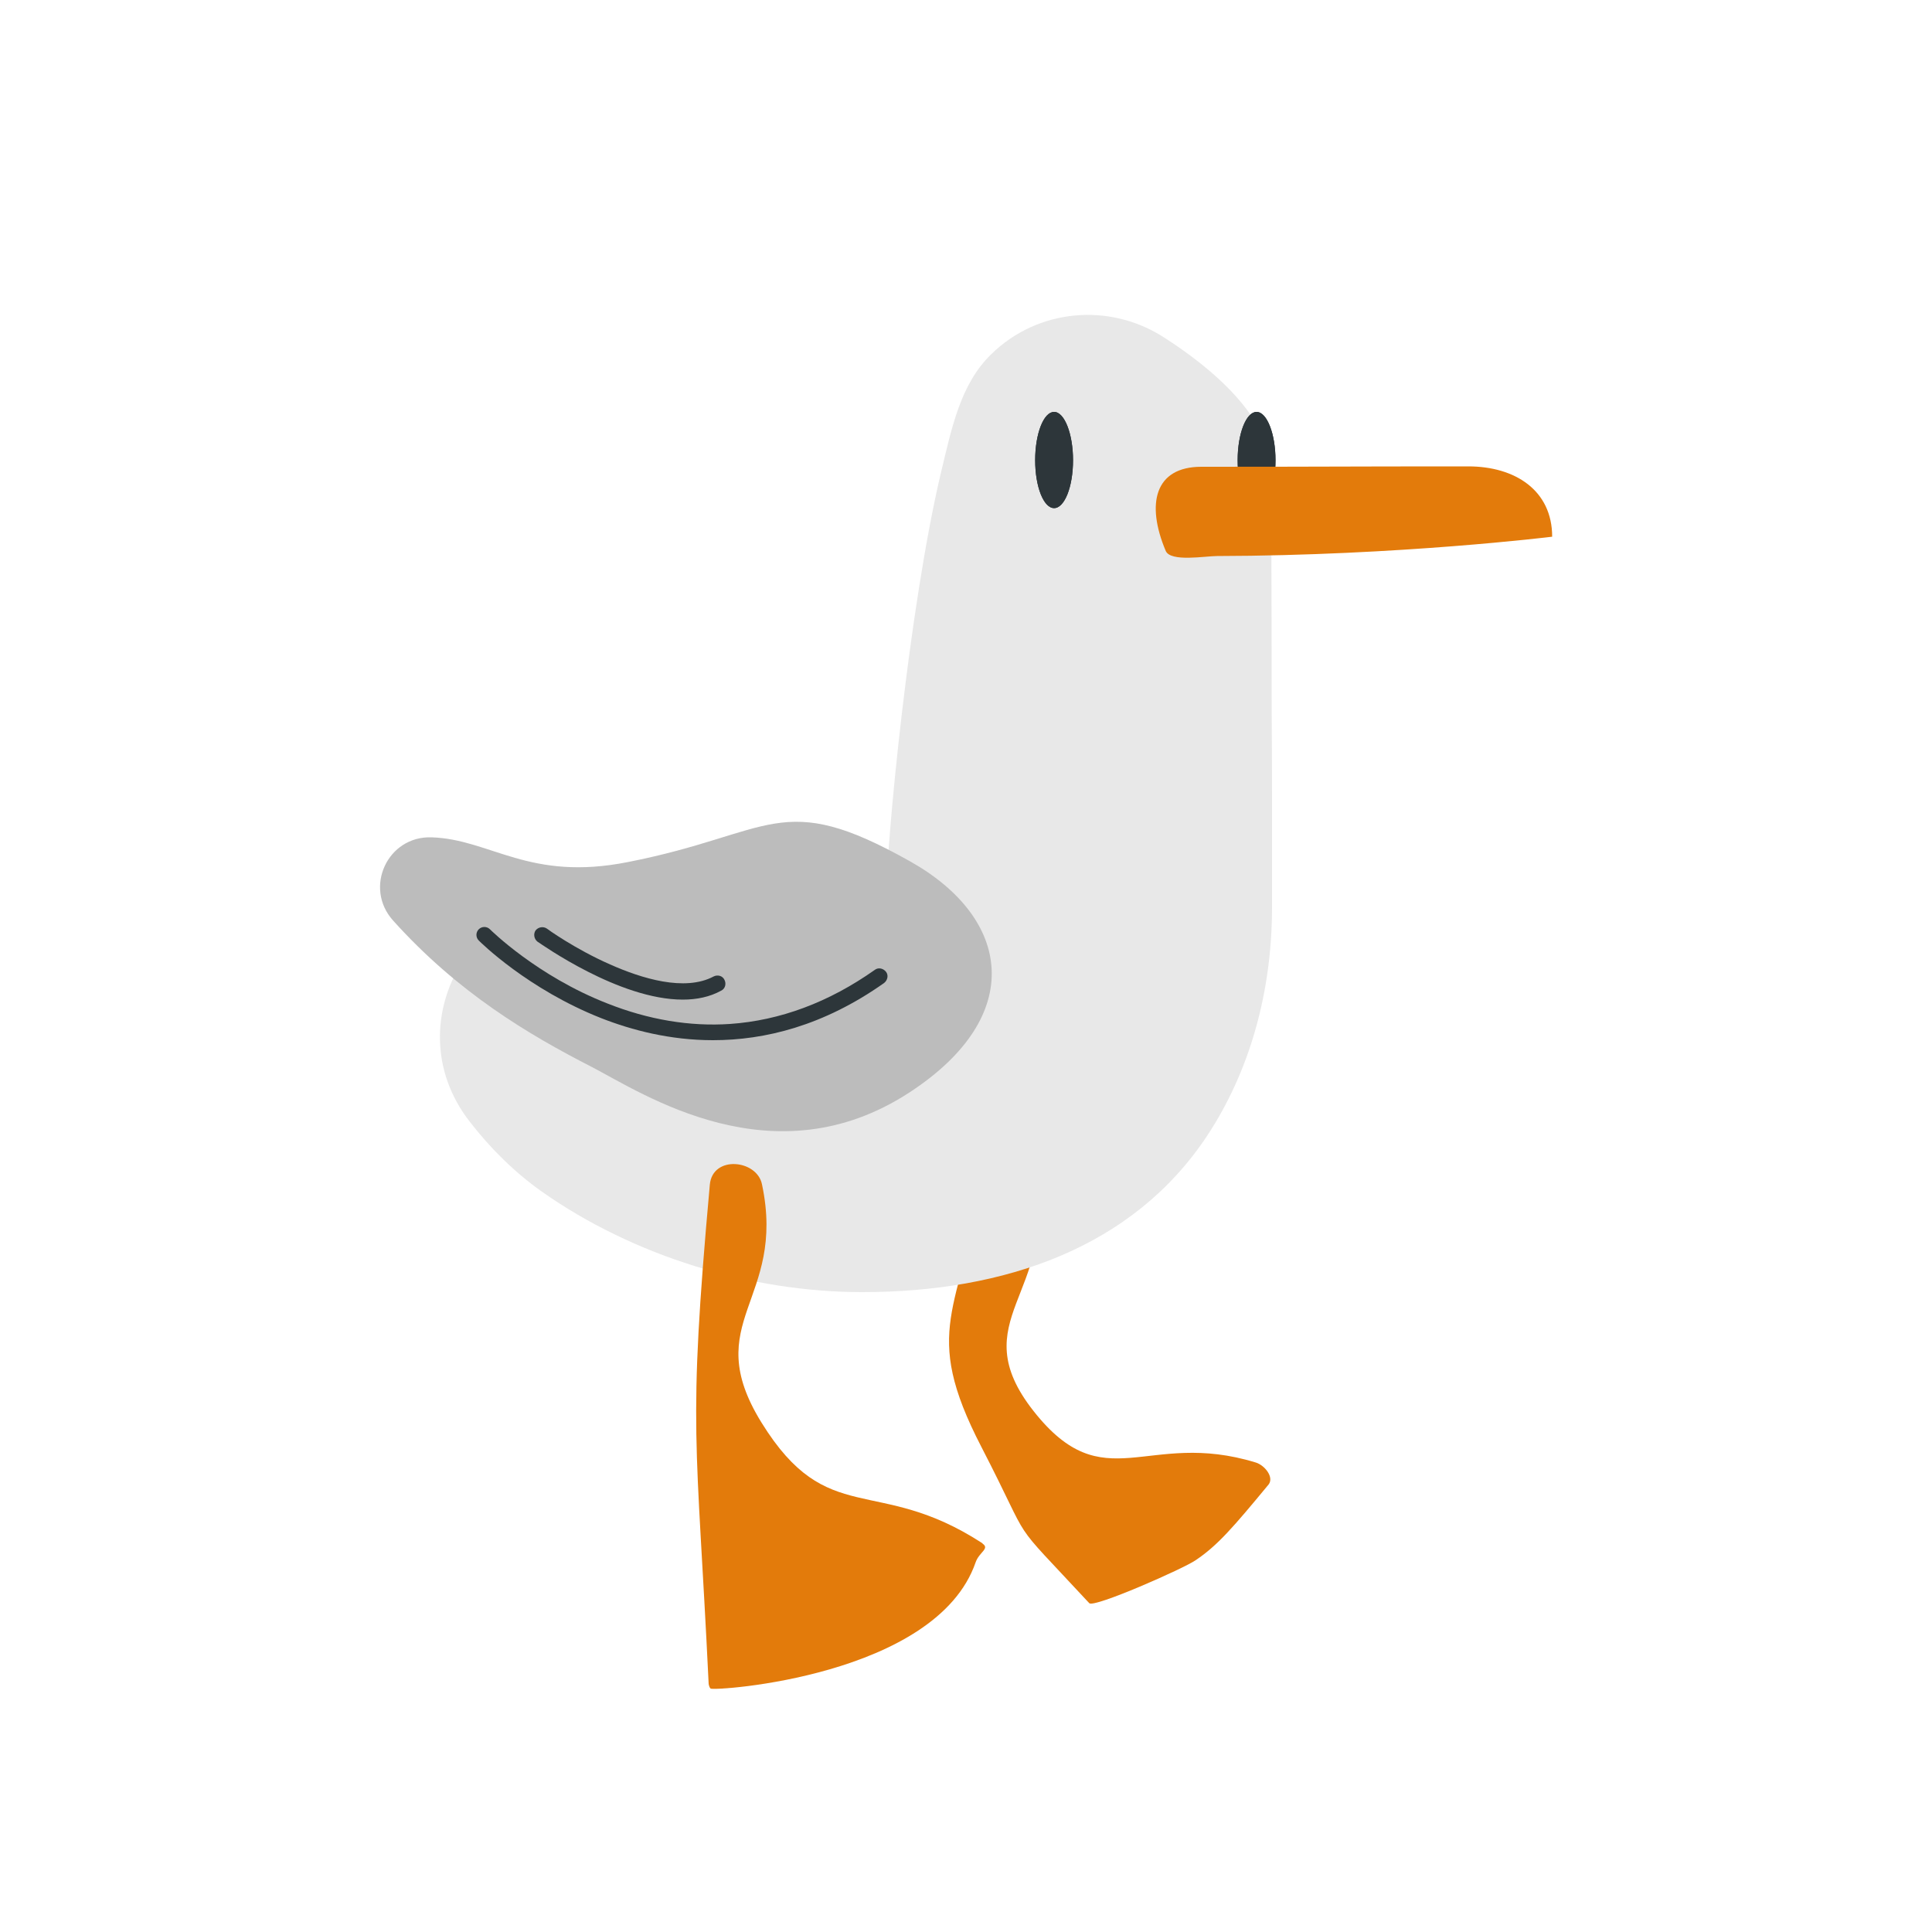 <?xml version="1.0" encoding="UTF-8"?> <!-- Generator: Adobe Illustrator 25.0.1, SVG Export Plug-In . SVG Version: 6.00 Build 0) --> <svg xmlns="http://www.w3.org/2000/svg" xmlns:xlink="http://www.w3.org/1999/xlink" id="Слой_1" x="0px" y="0px" viewBox="0 0 500 500" style="enable-background:new 0 0 500 500;" xml:space="preserve"> <style type="text/css"> .st0{fill:#E37B0B;} .st1{fill:#E8E8E8;} .st2{fill:#2D363A;} .st3{fill:#BCBCBC;} .st4{fill:none;} </style> <g> <g> <g> <path class="st0" d="M267.6,305.2c6.4,29.3-18.7,36.4-0.1,60c18.3,23.2,29.2,4.6,57.5,13.3c2.3,0.7,4.8,3.8,3.3,5.7 c-9.1,11-13.2,15.8-18.9,19.6c-3,2.1-26.3,12.4-27.5,11.1c-21.9-23.6-13.8-13.1-27.9-40.4c-15.9-30.7-5.3-35.1,0.1-69.3 C255.4,297.7,266.2,298.8,267.6,305.2z"></path> </g> </g> <g> <g> <g> <path class="st1" d="M301.2,87.3c-14.1-9.1-32.7-7.4-44.7,4.4c-8,7.8-10.2,19.1-13,30.7c-8.2,34.6-14.2,95.9-14.2,111.5 c0,13.9,27.3-4.3,14.3,0.7c-34.2,13-36.5-0.5-73.1-0.5c-5.2,0-9.7-0.5-13.7-1.2c-32.6-6.1-55.6,31.1-35.3,57.3 c5.4,7,11.7,13.2,18.6,18.1c23.8,16.8,54.3,26.1,83,26.1c37.1,0,70.1-11.6,89.2-40.3c11.2-16.9,16.9-37.5,16.9-59.3 c0-13.9,0-13.9,0-27.8c0-15.6-0.1-15.6-0.1-31.2c0-26.7-0.1-26.7-0.1-53.4C329,108,313.4,95.1,301.2,87.3z"></path> </g> </g> <g> <g> <path class="st2" d="M277.7,119.1c0,6.9-2.2,12.4-4.9,12.4s-4.9-5.5-4.9-12.4c0-6.9,2.2-12.5,4.9-12.5S277.7,112.3,277.7,119.1z "></path> </g> <g> <path class="st2" d="M277.7,119.1c0,6.9-2.2,12.4-4.9,12.4s-4.9-5.5-4.9-12.4c0-6.9,2.2-12.5,4.9-12.5S277.7,112.3,277.7,119.1z "></path> </g> </g> <g> <g> <path class="st2" d="M330.1,119.1c0,6.9-2.2,12.4-4.9,12.4s-4.9-5.5-4.9-12.4c0-6.9,2.2-12.5,4.9-12.5S330.1,112.3,330.1,119.1z "></path> </g> <g> <path class="st2" d="M330.1,119.1c0,6.9-2.2,12.4-4.9,12.4s-4.9-5.5-4.9-12.4c0-6.9,2.2-12.5,4.9-12.5S330.1,112.3,330.1,119.1z "></path> </g> </g> <g> <g> <path class="st0" d="M401.7,138.9c0-12-9.6-18.2-21.7-18.2c-34.6,0-34.6,0.1-69.1,0.1c-12,0-14.4,9.5-9.2,21.8 c1.3,2.9,10.2,1.3,13.3,1.3C362,143.8,401.7,138.9,401.7,138.9z"></path> </g> </g> <g> <g> <path class="st3" d="M235.5,222.9c26.2,14.7,30.2,40-0.1,59.8c-35.2,23-69,0.3-82.3-6.6c-16.4-8.4-34.6-19.2-51.4-37.9 c-7.6-8.5-1.4-21.9,10-21.5c15.3,0.5,25.2,11.5,50.8,6.4C200.2,215.7,201.9,204,235.5,222.9z"></path> </g> </g> </g> <g> <path class="st0" d="M252.5,404.3c-10.2,29.6-67.6,33.4-68.6,32.7c-0.3-0.3-0.4-0.7-0.5-1.2c-3.1-64.5-5.5-64.9,0.3-129.2 c0.7-7.7,12.2-6.5,13.5-0.1c6.4,30.2-16.4,35.4-0.1,61.7c17.1,27.6,29.7,13.4,57,31.1c0.1,0.1,0.2,0.1,0.2,0.2 C256.2,400.8,253.4,401.7,252.5,404.3z"></path> </g> <g> <path class="st2" d="M184.5,269.2c-11.1,0-21-2.6-28.9-5.7c-19-7.5-31.2-19.6-31.7-20.1c-0.8-0.8-0.8-2.1,0-2.9 c0.8-0.8,2.1-0.8,2.9,0c0.2,0.2,12.2,12.1,30.4,19.2c10.6,4.2,21.3,6,31.7,5.3c13-0.9,25.6-5.6,37.5-14c0.9-0.7,2.2-0.4,2.9,0.5 c0.7,0.9,0.4,2.2-0.5,2.9C213.1,265.5,197.9,269.2,184.5,269.2z"></path> </g> <g> <path class="st2" d="M176.7,258.7c-16.5,0-36.5-14.3-37.6-15c-0.9-0.7-1.1-2-0.5-2.9c0.7-0.9,2-1.1,2.9-0.5 c0.1,0.1,7.3,5.3,16.4,9.3c8.1,3.6,19.3,7.1,26.8,3.1c1-0.5,2.3-0.2,2.8,0.9c0.5,1,0.2,2.3-0.9,2.8 C183.7,258,180.3,258.7,176.7,258.7z"></path> </g> </g> </svg> 